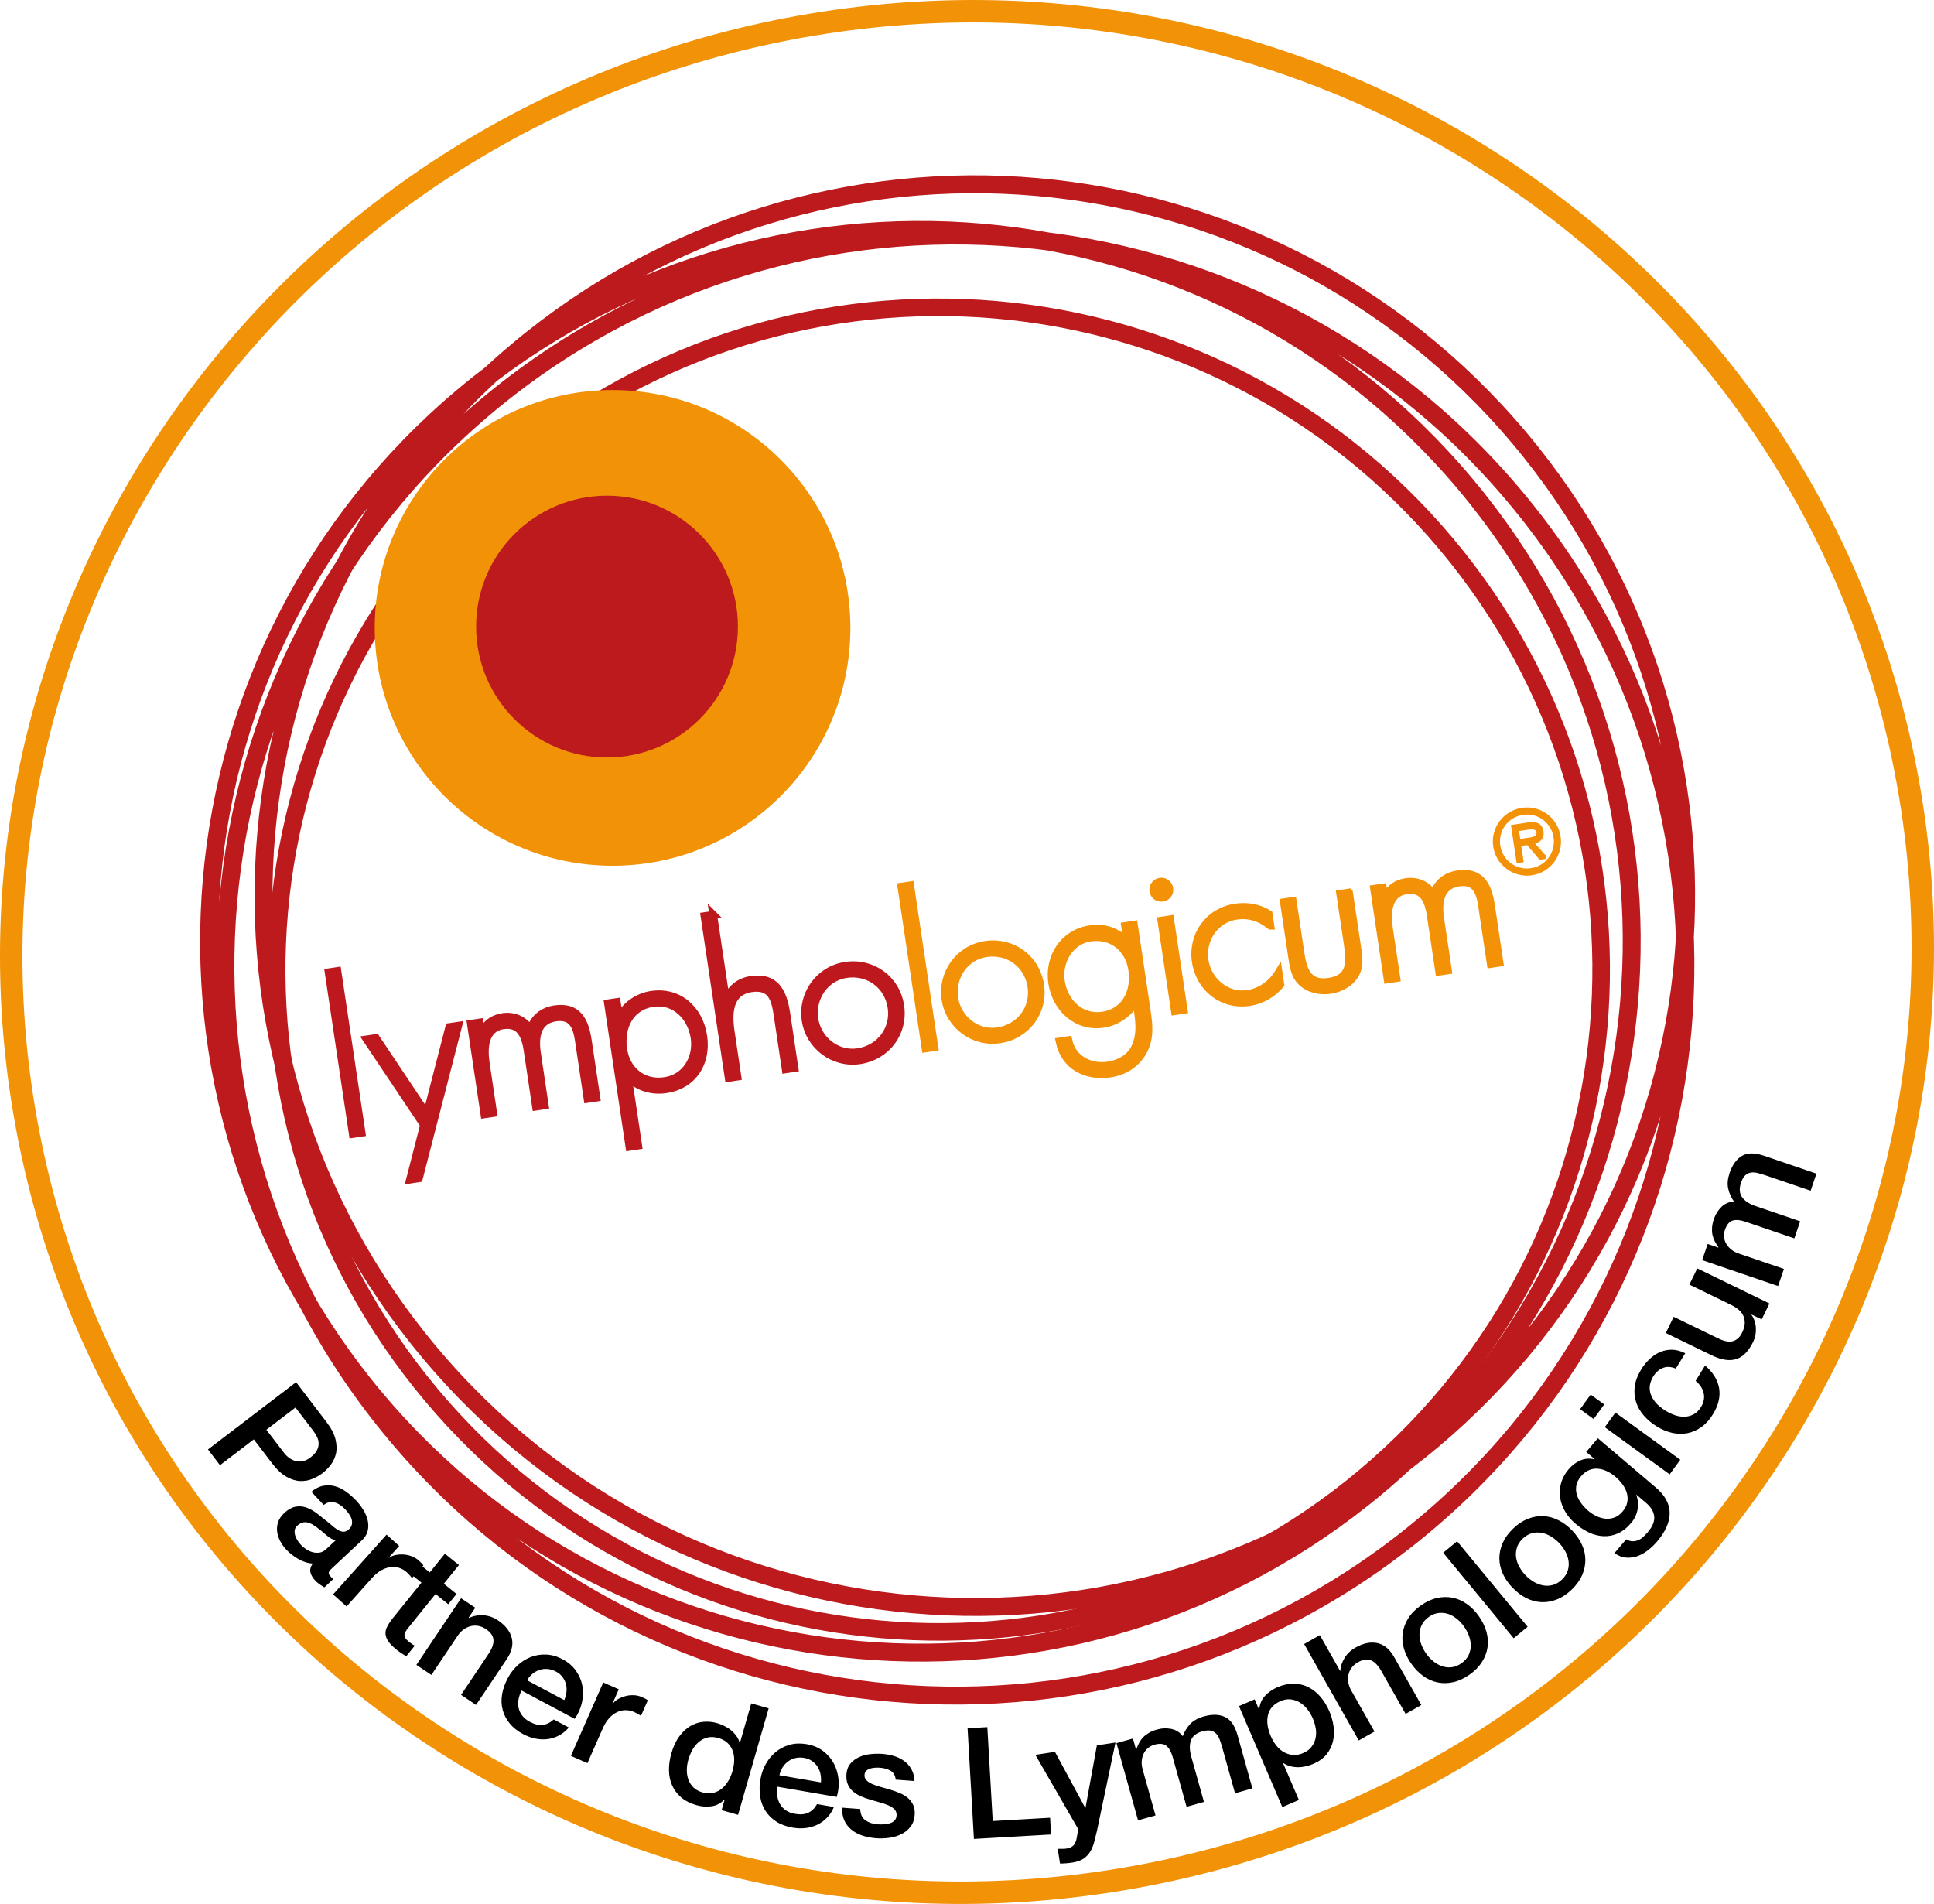 <?xml version="1.0" encoding="UTF-8"?>
<svg id="Ebene_2" data-name="Ebene 2" xmlns="http://www.w3.org/2000/svg" viewBox="0 0 809.39 796.75">
  <defs>
    <style>
      .cls-1 {
        fill: #bd1a1d;
      }

      .cls-2 {
        fill: #bd181d;
      }

      .cls-3 {
        fill: #f29206;
      }

      .cls-4 {
        stroke-width: 7.35px;
      }

      .cls-4, .cls-5 {
        stroke: #bd1a1d;
      }

      .cls-4, .cls-5, .cls-6, .cls-7, .cls-8, .cls-9 {
        fill: none;
      }

      .cls-5 {
        stroke-width: 7.5px;
      }

      .cls-6 {
        stroke-width: 1.29px;
      }

      .cls-6, .cls-7 {
        stroke: #f39207;
      }

      .cls-6, .cls-7, .cls-9 {
        stroke-miterlimit: 10;
      }

      .cls-7, .cls-9 {
        stroke-width: 3.22px;
      }

      .cls-8 {
        stroke: #f29206;
        stroke-width: 9.39px;
      }

      .cls-10 {
        fill: #f39207;
      }

      .cls-9 {
        stroke: #bd181d;
      }
    </style>
  </defs>
  <g id="Ebene_1-2" data-name="Ebene 1">
    <g>
      <path class="cls-8" d="M339.76,10.34C121.81,46.81-25.8,250.11,10.06,464.41c35.86,214.31,241.62,358.47,459.57,322,217.95-36.47,365.56-239.77,329.7-454.08C763.47,118.03,557.71-26.13,339.76,10.34h0Z"/>
      <path class="cls-5" d="M203.48,170.03c-129.25,108.45-146.11,301.15-37.66,430.4,108.45,129.25,301.15,146.11,430.4,37.66,129.25-108.45,146.11-301.15,37.66-430.4-108.45-129.25-301.15-146.11-430.4-37.66h0ZM216.62,146.76c-125.94,105.68-142.37,293.44-36.69,419.38,105.68,125.94,293.44,142.37,419.38,36.69,125.94-105.68,142.37-293.44,36.69-419.38-105.68-125.94-293.44-142.37-419.38-36.69h0ZM193.85,165.86c-125.94,105.68-142.37,293.44-36.69,419.38,105.68,125.94,293.44,142.37,419.38,36.69,125.94-105.68,142.37-293.44,36.69-419.38-105.68-125.94-293.44-142.37-419.38-36.69h0Z"/>
      <path class="cls-4" d="M214.8,193.44c-117.25,98.39-132.55,273.19-34.16,390.45,98.39,117.25,273.19,132.55,390.45,34.16,117.25-98.39,132.55-273.19,34.16-390.45-98.39-117.25-273.19-132.55-390.44-34.16h0Z"/>
      <path d="M87.04,606.56l5.03,6.58,14.15-10.8,7.64,10c2.04,2.67,4.07,4.56,6.1,5.68,2.03,1.12,3.95,1.7,5.79,1.75,1.83.04,3.54-.27,5.12-.95,1.58-.68,2.94-1.45,4.07-2.32,1.14-.87,2.25-1.98,3.34-3.34,1.09-1.36,1.85-2.93,2.29-4.71.44-1.78.39-3.8-.14-6.06-.53-2.26-1.81-4.73-3.85-7.4l-12.66-16.59-36.86,28.14h0ZM123.67,589.02l7.44,9.74c.67.88,1.21,1.77,1.63,2.67.42.9.62,1.83.61,2.78,0,.95-.28,1.9-.8,2.86-.53.96-1.39,1.89-2.59,2.81-1.17.89-2.3,1.43-3.38,1.62-1.08.19-2.1.13-3.06-.16-.96-.3-1.84-.75-2.64-1.36-.8-.61-1.48-1.29-2.04-2.03l-7.36-9.64,12.18-9.3h0ZM151.38,644.66c1.3-1.21,2.12-2.53,2.48-3.96.36-1.42.38-2.88.05-4.36-.32-1.48-.92-2.94-1.78-4.37-.86-1.43-1.87-2.76-3.02-3.98-1.3-1.39-2.69-2.62-4.18-3.71-1.49-1.09-3.04-1.86-4.66-2.31-1.61-.46-3.26-.53-4.94-.23-1.68.3-3.35,1.14-5.02,2.52l5.16,5.51c1.45-1.11,2.96-1.47,4.52-1.06,1.57.41,3.08,1.39,4.53,2.93.51.55,1.02,1.17,1.51,1.85.49.69.86,1.39,1.09,2.11.23.72.28,1.46.16,2.21-.13.75-.54,1.45-1.23,2.11-.79.74-1.57,1.09-2.34,1.06-.77-.03-1.58-.31-2.42-.82-.84-.52-1.72-1.19-2.64-2.02-.92-.83-1.95-1.65-3.08-2.48-1.21-1.04-2.47-2.03-3.78-2.95-1.31-.92-2.66-1.59-4.06-2.01-1.4-.42-2.84-.46-4.31-.14-1.48.32-2.97,1.2-4.49,2.62-1.2,1.13-2.03,2.34-2.5,3.65-.46,1.31-.62,2.64-.46,3.97.15,1.34.56,2.66,1.23,3.98.67,1.31,1.53,2.53,2.58,3.66,1.39,1.48,3.07,2.8,5.04,3.95,1.97,1.15,3.99,1.79,6.06,1.91-.9,1.26-1.22,2.47-.97,3.63.25,1.16.91,2.3,1.96,3.43.21.23.48.48.82.78.33.29.68.57,1.05.83.37.26.73.51,1.1.74.37.23.67.42.92.55l3.75-3.51c-.34-.23-.61-.46-.82-.69-.21-.23-.39-.42-.54-.58-.48-.52-.67-1-.55-1.44.12-.44.51-.98,1.17-1.6l12.61-11.81h0ZM136.41,648.34c-.85.8-1.77,1.26-2.75,1.39-.98.13-1.95.06-2.92-.22-.97-.27-1.86-.69-2.68-1.25-.82-.56-1.52-1.15-2.09-1.76-.45-.48-.91-1.07-1.37-1.75-.46-.69-.81-1.39-1.04-2.11-.23-.72-.31-1.45-.23-2.19.08-.74.42-1.39,1.02-1.95.69-.65,1.4-1.08,2.12-1.3.72-.22,1.42-.26,2.11-.12.69.14,1.38.4,2.07.79.69.39,1.35.82,1.99,1.32,1.37,1.02,2.68,2.09,3.94,3.21,1.26,1.12,2.55,1.85,3.87,2.18l-4.03,3.77h0ZM139.41,667.21l5.63,5.04,10.65-11.91c1.24-1.39,2.52-2.45,3.83-3.19,1.31-.74,2.61-1.2,3.88-1.36,1.27-.17,2.5-.06,3.67.32,1.17.38,2.23,1,3.19,1.85.4.35.78.74,1.14,1.16.37.42.72.83,1.06,1.25l4.76-5.32c-.24-.27-.46-.53-.68-.78-.22-.25-.66-.67-1.31-1.26-.86-.77-1.84-1.35-2.95-1.77-1.11-.41-2.24-.66-3.39-.73-1.15-.07-2.25,0-3.31.22-1.05.22-1.97.59-2.74,1.12l-.1-.09,4.33-4.84-5.28-4.73-22.39,25.03h0ZM171.96,658.71l4.43,3.58-12.44,15.42c-.84,1.11-1.5,2.16-1.99,3.15-.49.99-.7,1.99-.61,2.97.08.99.48,2,1.2,3.05.71,1.05,1.84,2.2,3.39,3.45.65.53,1.32,1.01,1.99,1.44.67.43,1.36.88,2.07,1.34l3.59-4.45c-.49-.23-.95-.51-1.38-.82-.43-.32-.84-.64-1.26-.97-.65-.53-1.11-1.02-1.36-1.48-.26-.46-.36-.91-.3-1.37.06-.46.23-.92.54-1.4.3-.48.7-1.02,1.19-1.63l11.26-13.95,5.31,4.29,3.47-4.3-5.31-4.29,6.32-7.83-5.88-4.74-6.32,7.83-4.43-3.58-3.47,4.3h0ZM174.27,696.7l6.27,4.21,11.03-16.45c.67-1.01,1.48-1.85,2.41-2.53.93-.68,1.92-1.15,2.95-1.42,1.03-.27,2.1-.31,3.19-.13,1.1.19,2.18.64,3.24,1.35,1.87,1.25,2.91,2.67,3.13,4.25.22,1.58-.37,3.49-1.77,5.73l-11.76,17.53,6.27,4.21,12.84-19.15c2.12-3.16,2.81-6.14,2.08-8.93-.74-2.79-2.66-5.23-5.78-7.32-1.87-1.25-3.87-1.96-6-2.11-2.13-.15-4.19.23-6.18,1.13l-.04-.18,2.75-4.1-5.94-3.98-18.7,27.89h0ZM220.59,703.14c.63-1.09,1.4-2,2.32-2.74.92-.74,1.91-1.28,2.97-1.62,1.06-.34,2.17-.46,3.34-.35,1.17.11,2.34.47,3.51,1.1,1.13.6,2.04,1.37,2.72,2.3.68.93,1.15,1.92,1.42,2.97.27,1.05.33,2.15.19,3.3-.14,1.15-.45,2.27-.92,3.34l-15.55-8.29h0ZM240.51,719.29c1.45-2.07,2.45-4.3,3-6.68.54-2.38.62-4.71.23-6.98-.39-2.27-1.27-4.4-2.64-6.38-1.37-1.98-3.24-3.61-5.62-4.88-2.26-1.21-4.51-1.87-6.75-1.98-2.24-.12-4.38.2-6.41.96-2.03.76-3.89,1.9-5.58,3.43-1.69,1.53-3.1,3.34-4.22,5.44-1.22,2.29-2.02,4.57-2.4,6.82-.38,2.25-.3,4.41.24,6.46.53,2.05,1.51,3.95,2.93,5.69,1.42,1.74,3.32,3.25,5.7,4.51,1.64.87,3.32,1.49,5.06,1.85,1.73.36,3.43.43,5.1.22,1.67-.22,3.26-.72,4.79-1.53,1.53-.8,2.9-1.91,4.11-3.33l-6.31-3.37c-1.46,1.33-3.01,2.09-4.63,2.28-1.63.19-3.41-.24-5.36-1.28-1.4-.75-2.48-1.63-3.24-2.65-.76-1.02-1.26-2.11-1.49-3.26-.23-1.16-.23-2.36,0-3.6.24-1.25.66-2.44,1.28-3.59l22.21,11.85h0ZM238.93,734.77l6.91,3.05,6.45-14.62c.75-1.7,1.64-3.11,2.66-4.22,1.02-1.11,2.11-1.94,3.27-2.5,1.16-.55,2.36-.83,3.59-.83,1.23,0,2.43.26,3.6.77.48.21.97.46,1.45.74.48.28.94.57,1.39.86l2.88-6.54c-.31-.18-.6-.36-.89-.53-.29-.17-.83-.44-1.64-.79-1.05-.46-2.17-.72-3.35-.77-1.19-.05-2.34.07-3.45.36-1.12.29-2.14.7-3.08,1.23-.94.53-1.69,1.17-2.26,1.92l-.12-.05,2.62-5.94-6.49-2.86-13.55,30.73h0ZM321.67,714.89l-7.26-2.08-4.73,16.48-.13-.04c-.3-1.03-.77-1.99-1.42-2.87-.64-.88-1.39-1.67-2.25-2.37-.86-.7-1.79-1.29-2.8-1.78-1.01-.49-2.02-.88-3.04-1.18-1.78-.51-3.63-.69-5.53-.54-1.9.15-3.72.72-5.45,1.71-1.73.99-3.31,2.43-4.72,4.32-1.42,1.89-2.54,4.29-3.38,7.21-.69,2.41-1.02,4.76-.99,7.05.03,2.28.47,4.38,1.3,6.28.83,1.91,2.08,3.58,3.76,5.03,1.67,1.45,3.81,2.55,6.4,3.29,2.08.6,4.17.76,6.27.48,2.1-.28,3.91-1.21,5.42-2.8l.13.04-1.25,4.37,6.88,1.97,12.8-44.57h0ZM289.77,732.26c.72-1.3,1.61-2.4,2.67-3.29,1.06-.89,2.27-1.51,3.64-1.86,1.36-.35,2.9-.28,4.59.2,2.8.8,4.73,2.44,5.79,4.91,1.06,2.47,1.08,5.49.05,9.07-.41,1.42-.99,2.75-1.73,4-.75,1.25-1.65,2.31-2.7,3.18-1.05.87-2.26,1.47-3.62,1.8-1.36.33-2.84.26-4.46-.2-1.57-.45-2.84-1.15-3.81-2.11-.97-.95-1.67-2.06-2.12-3.31-.44-1.25-.66-2.6-.63-4.03.02-1.44.23-2.84.62-4.21.42-1.46.99-2.84,1.71-4.14h0ZM326.19,742.88c.26-1.23.7-2.34,1.35-3.33.64-.99,1.41-1.81,2.31-2.47.9-.66,1.92-1.12,3.06-1.39,1.14-.26,2.37-.28,3.67-.06,1.26.22,2.36.66,3.3,1.33.94.67,1.7,1.46,2.28,2.37.58.91.99,1.94,1.22,3.08.23,1.14.29,2.29.18,3.46l-17.37-2.99h0ZM350.18,751.95c.73-2.42.98-4.85.75-7.29-.23-2.43-.89-4.67-1.97-6.7-1.09-2.03-2.59-3.77-4.51-5.22-1.92-1.45-4.21-2.41-6.87-2.86-2.52-.43-4.87-.35-7.03.24-2.16.6-4.09,1.57-5.78,2.93-1.69,1.36-3.1,3.03-4.22,5.01-1.13,1.98-1.89,4.15-2.29,6.49-.44,2.56-.48,4.97-.13,7.23.35,2.26,1.1,4.28,2.25,6.06,1.15,1.78,2.68,3.27,4.57,4.48,1.9,1.21,4.18,2.03,6.83,2.49,1.83.32,3.62.37,5.38.17,1.76-.2,3.4-.67,4.91-1.4,1.51-.73,2.87-1.71,4.07-2.96,1.2-1.24,2.15-2.73,2.85-4.45l-7.05-1.21c-.97,1.72-2.2,2.93-3.68,3.62-1.49.69-3.32.85-5.49.47-1.57-.27-2.87-.77-3.91-1.5-1.04-.73-1.85-1.6-2.44-2.63-.59-1.02-.96-2.16-1.13-3.42-.17-1.26-.14-2.53.08-3.81l24.81,4.27h0ZM352.47,756.47c-.1,1.99.18,3.74.84,5.24.66,1.51,1.63,2.79,2.9,3.86,1.27,1.07,2.8,1.92,4.6,2.52,1.79.61,3.77.99,5.93,1.16,1.76.13,3.56.06,5.39-.19,1.83-.25,3.52-.76,5.06-1.51,1.54-.76,2.82-1.79,3.85-3.1,1.03-1.32,1.61-2.96,1.76-4.95.12-1.64-.1-3.05-.65-4.22-.56-1.17-1.32-2.16-2.3-2.97-.98-.81-2.12-1.48-3.4-2.01-1.29-.53-2.61-1-3.95-1.4-1.39-.41-2.73-.79-4.03-1.15-1.3-.36-2.46-.76-3.46-1.2-1.01-.44-1.81-.97-2.41-1.58-.6-.61-.86-1.37-.79-2.27.05-.73.32-1.31.79-1.73.47-.42,1.04-.73,1.7-.92.66-.19,1.35-.3,2.08-.33.73-.03,1.36-.03,1.89.01,1.67.12,3.14.54,4.39,1.24,1.25.7,1.99,1.95,2.21,3.75l7.86.58c-.08-1.87-.5-3.5-1.27-4.88-.76-1.38-1.76-2.53-3-3.45-1.24-.92-2.65-1.62-4.23-2.1-1.58-.49-3.25-.79-5.01-.93-1.54-.11-3.17-.08-4.89.09-1.72.18-3.3.59-4.74,1.24-1.44.65-2.66,1.56-3.66,2.72-.99,1.16-1.56,2.65-1.69,4.47-.12,1.68.08,3.12.61,4.31.53,1.19,1.29,2.19,2.27,3,.98.81,2.1,1.48,3.37,2.01,1.27.53,2.59,1,3.98,1.4,1.34.4,2.67.78,3.97,1.14,1.3.36,2.46.76,3.47,1.2,1.01.44,1.82.99,2.44,1.65.62.65.91,1.46.88,2.41-.03.95-.32,1.7-.86,2.25-.55.55-1.23.95-2.05,1.18-.82.24-1.68.39-2.59.43-.91.04-1.72.03-2.42-.02-2.03-.15-3.73-.71-5.12-1.68-1.39-.97-2.11-2.54-2.17-4.72l-7.53-.56h0ZM407.59,769.53l32.28-1.85-.4-7.01-24.01,1.38-2.26-39.3-8.27.48,2.66,46.3h0ZM451.23,765.45l-.45,2.7c-.11.76-.25,1.44-.42,2.04-.18.59-.42,1.13-.73,1.59-.31.46-.73.84-1.26,1.14-.54.3-1.24.52-2.11.65-.61.09-1.21.13-1.79.11-.58-.02-1.19-.02-1.81-.02l.95,6.17c1.74,0,3.49-.14,5.23-.41,1.96-.31,3.53-.87,4.7-1.68,1.17-.82,2.1-1.81,2.79-3,.69-1.17,1.22-2.5,1.6-3.96.38-1.46.76-2.99,1.14-4.58l7.77-37.01-7.79,1.2-4.76,26.1-.13.02-12.66-23.42-8.19,1.26,17.93,31.08h0ZM476.32,761.74l7.27-2.03-5.37-19.2c-.37-1.33-.5-2.58-.39-3.73.11-1.16.4-2.18.86-3.07.46-.89,1.07-1.65,1.84-2.27.77-.62,1.62-1.06,2.55-1.32,2.21-.62,3.89-.47,5.04.45,1.15.92,2.04,2.5,2.67,4.75l5.8,20.77,7.27-2.03-5.3-18.95c-.77-2.75-.81-5.03-.12-6.84.69-1.81,2.26-3.06,4.73-3.75,1.4-.39,2.57-.49,3.49-.3.92.19,1.7.62,2.32,1.27.62.66,1.12,1.51,1.5,2.55.38,1.04.75,2.21,1.11,3.5l5.28,18.89,7.27-2.03-6.24-22.33c-1.1-3.92-2.84-6.44-5.25-7.57-2.4-1.13-5.35-1.2-8.83-.23-2.43.68-4.31,1.72-5.66,3.13-1.35,1.41-2.41,3.12-3.17,5.14-1.24-1.63-2.84-2.65-4.8-3.04-1.97-.39-3.95-.31-5.95.25-1.32.37-2.45.83-3.4,1.39-.95.56-1.75,1.17-2.41,1.85-.66.68-1.21,1.44-1.67,2.29-.45.85-.84,1.74-1.17,2.69l-.19.05-1.26-4.5-6.89,1.93,9.04,32.34h0ZM536.65,756.21l6.94-2.98-6.61-15.4.12-.05c.89.61,1.86,1.05,2.91,1.33,1.06.28,2.14.41,3.24.41,1.1,0,2.2-.13,3.29-.39,1.09-.26,2.14-.6,3.16-1.04,2.31-.99,4.13-2.3,5.45-3.93,1.32-1.63,2.22-3.43,2.69-5.4.48-1.97.57-4.05.28-6.23-.29-2.18-.88-4.31-1.76-6.38-.97-2.27-2.19-4.27-3.65-5.99-1.46-1.73-3.12-3.08-4.98-4.05-1.86-.97-3.89-1.49-6.11-1.55-2.21-.06-4.56.44-7.03,1.5-2.03.87-3.75,2.07-5.16,3.59-1.41,1.52-2.22,3.39-2.43,5.6l-.12.05-1.79-4.18-6.57,2.82,18.14,42.26h0ZM550.63,723.18c.25,1.42.24,2.8-.04,4.12-.28,1.32-.82,2.53-1.65,3.64-.82,1.11-2.03,2-3.61,2.68-1.42.61-2.79.87-4.1.77-1.32-.09-2.56-.45-3.74-1.08-1.18-.62-2.25-1.52-3.21-2.69-.96-1.17-1.77-2.53-2.44-4.08-1.42-3.3-1.81-6.27-1.18-8.89.63-2.62,2.4-4.57,5.32-5.82,1.42-.61,2.81-.84,4.17-.69,1.36.15,2.62.57,3.79,1.27,1.17.7,2.21,1.63,3.14,2.79.93,1.16,1.69,2.43,2.29,3.82.58,1.35,1,2.74,1.25,4.17h0ZM568.67,728.32l6.57-3.72-9.77-17.24c-.6-1.05-.99-2.15-1.18-3.29-.19-1.14-.17-2.23.05-3.27.22-1.04.66-2.02,1.32-2.91.66-.9,1.55-1.66,2.66-2.29,1.96-1.11,3.69-1.41,5.2-.9,1.51.51,2.95,1.9,4.33,4.15l10.41,18.37,6.57-3.72-11.37-20.06c-1.88-3.31-4.23-5.27-7.05-5.86-2.82-.59-5.87.04-9.13,1.89-1.96,1.11-3.49,2.56-4.58,4.35-1.09,1.79-1.67,3.57-1.73,5.35l-.12.07-8.49-14.98-6.57,3.72,22.86,40.35h0ZM620.22,695.48c1.24-1.96,2.01-4,2.32-6.13.31-2.13.16-4.3-.46-6.51-.62-2.21-1.67-4.38-3.17-6.51-1.47-2.09-3.15-3.79-5.03-5.12-1.88-1.32-3.87-2.19-5.98-2.61-2.11-.42-4.29-.38-6.55.13-2.26.51-4.51,1.55-6.75,3.13-2.24,1.58-3.98,3.35-5.21,5.31-1.24,1.96-2.01,4-2.32,6.13-.31,2.13-.16,4.3.46,6.51.62,2.21,1.66,4.37,3.13,6.45,1.5,2.12,3.19,3.85,5.07,5.17,1.88,1.32,3.87,2.2,5.98,2.62,2.11.42,4.29.38,6.55-.13,2.26-.51,4.51-1.55,6.75-3.13,2.24-1.58,3.97-3.35,5.21-5.31h0ZM607.46,697.69c-1.41.15-2.76,0-4.06-.47-1.3-.46-2.51-1.16-3.63-2.09-1.12-.93-2.1-2-2.95-3.2-.82-1.17-1.49-2.44-2.01-3.83-.52-1.38-.77-2.76-.76-4.12.01-1.36.32-2.68.94-3.96.61-1.28,1.6-2.4,2.97-3.37,1.37-.97,2.76-1.52,4.17-1.67,1.41-.15,2.76,0,4.04.44,1.29.44,2.49,1.14,3.63,2.09,1.13.95,2.11,2.01,2.93,3.18.85,1.2,1.53,2.49,2.03,3.85.5,1.37.76,2.74.76,4.12s-.31,2.71-.92,3.99c-.61,1.28-1.6,2.4-2.97,3.37-1.37.97-2.76,1.53-4.17,1.67h0ZM633.49,685.55l5.83-4.8-29.51-35.78-5.83,4.8,29.51,35.78h0ZM662.1,659.19c.93-2.12,1.39-4.26,1.38-6.41-.01-2.15-.49-4.27-1.43-6.37-.94-2.1-2.31-4.08-4.11-5.96-1.77-1.84-3.68-3.28-5.74-4.3-2.06-1.03-4.16-1.59-6.31-1.69-2.15-.1-4.3.27-6.46,1.12-2.16.84-4.23,2.21-6.2,4.11-1.98,1.9-3.43,3.91-4.36,6.03-.93,2.12-1.39,4.26-1.38,6.41.01,2.15.49,4.27,1.43,6.37.94,2.1,2.3,4.07,4.07,5.91,1.8,1.87,3.73,3.32,5.78,4.35s4.16,1.59,6.31,1.69c2.15.1,4.3-.27,6.46-1.12,2.16-.84,4.23-2.21,6.2-4.11,1.98-1.9,3.43-3.91,4.36-6.03h0ZM649.81,663.28c-1.37.36-2.73.41-4.09.14-1.35-.26-2.65-.77-3.9-1.52-1.24-.75-2.38-1.66-3.4-2.73-.99-1.03-1.85-2.19-2.56-3.48-.72-1.29-1.17-2.61-1.37-3.96-.19-1.35-.08-2.7.33-4.06.41-1.36,1.22-2.62,2.43-3.78,1.21-1.16,2.5-1.92,3.87-2.28,1.37-.36,2.73-.41,4.07-.17,1.34.25,2.64.75,3.9,1.52,1.26.77,2.39,1.67,3.38,2.7,1.02,1.06,1.88,2.23,2.59,3.51.7,1.27,1.16,2.59,1.37,3.96.21,1.36.1,2.72-.31,4.08-.41,1.36-1.22,2.62-2.43,3.78-1.21,1.16-2.5,1.92-3.87,2.28h0ZM668.73,601.84l-4.89,5.75,3.51,2.99-.09.1c-2.08-.49-4.05-.34-5.89.47-1.85.81-3.48,2.03-4.88,3.68-1.57,1.85-2.63,3.8-3.19,5.86-.55,2.05-.67,4.08-.36,6.09.31,2.01,1.02,3.94,2.11,5.79,1.09,1.86,2.5,3.51,4.21,4.97,1.85,1.57,3.77,2.82,5.75,3.76,1.99.94,4.01,1.45,6.06,1.54,2.05.09,4.06-.29,6.01-1.15,1.95-.86,3.82-2.33,5.59-4.42,1.37-1.62,2.26-3.46,2.65-5.53.39-2.07.23-4.11-.51-6.12l.09-.1,3.91,3.32c2.11,1.79,3.27,3.71,3.48,5.74.21,2.03-.68,4.21-2.65,6.53-.63.74-1.27,1.41-1.93,2.02-.66.6-1.36,1.06-2.11,1.38-.75.32-1.55.47-2.39.45-.84-.02-1.73-.28-2.66-.78l-4.89,5.75c1.6,1.13,3.22,1.76,4.88,1.88,1.65.13,3.26-.09,4.81-.65,1.56-.56,3.03-1.39,4.42-2.5,1.39-1.11,2.65-2.31,3.76-3.63,3.52-4.14,5.27-8.12,5.24-11.93-.02-3.82-1.97-7.37-5.83-10.65l-24.25-20.61h0ZM675.63,635.04c-1.22.44-2.47.6-3.73.48-1.26-.12-2.51-.47-3.75-1.06-1.24-.59-2.38-1.33-3.44-2.22-1.06-.9-2.02-1.92-2.89-3.07-.87-1.15-1.5-2.35-1.88-3.6-.38-1.25-.47-2.54-.25-3.87.22-1.32.87-2.62,1.95-3.9,1.06-1.24,2.2-2.12,3.42-2.62,1.22-.5,2.46-.69,3.73-.57,1.26.12,2.52.48,3.77,1.08,1.25.6,2.42,1.36,3.51,2.29,1.09.93,2.06,1.97,2.92,3.13.86,1.16,1.47,2.38,1.84,3.65.37,1.27.43,2.57.18,3.9-.25,1.33-.91,2.63-2,3.91-1.03,1.21-2.16,2.04-3.38,2.47h0ZM666.94,593.82l4.44-6.11-5.67-4.12-4.44,6.11,5.67,4.12h0ZM698.77,616.97l4.44-6.11-27.16-19.74-4.44,6.11,27.16,19.74h0ZM705.29,566.3c-1.86-.94-3.67-1.43-5.42-1.48-1.75-.04-3.42.26-5,.93-1.58.66-3.05,1.62-4.41,2.88-1.36,1.26-2.57,2.74-3.61,4.43-1.48,2.41-2.38,4.75-2.69,7.02-.31,2.27-.14,4.44.5,6.49.64,2.06,1.71,3.96,3.22,5.72,1.51,1.76,3.33,3.3,5.47,4.62,2.1,1.3,4.25,2.19,6.43,2.69,2.19.49,4.31.54,6.36.15,2.05-.4,3.99-1.23,5.83-2.52,1.83-1.28,3.46-3.07,4.87-5.36,2.32-3.76,3.19-7.38,2.63-10.87-.57-3.49-2.53-6.68-5.88-9.58l-3.97,6.43c1.88,1.57,3.01,3.32,3.4,5.25.39,1.93,0,3.83-1.16,5.71-.86,1.39-1.87,2.4-3.05,3.02-1.17.63-2.41.96-3.72,1.02-1.3.05-2.63-.15-3.99-.59-1.35-.45-2.62-1.03-3.8-1.76-2.17-1.34-3.77-2.69-4.79-4.05-1.02-1.36-1.66-2.66-1.93-3.92-.27-1.26-.25-2.44.05-3.55.3-1.11.71-2.08,1.22-2.91,1.11-1.8,2.49-3.02,4.12-3.65,1.63-.63,3.42-.53,5.35.3l3.97-6.43h0ZM710.31,530.77l-3.3,6.79,17.52,8.52c1.17.57,2.2,1.23,3.08,1.98.89.75,1.55,1.6,1.98,2.55.43.95.63,2,.59,3.16-.03,1.16-.4,2.46-1.1,3.89-.91,1.87-2.16,3.05-3.75,3.55-1.59.5-3.71.11-6.36-1.18l-18.52-9-3.3,6.79,19.16,9.32c3.97,1.93,7.38,2.47,10.23,1.62,2.85-.85,5.25-3.3,7.22-7.35.83-1.71,1.19-3.61,1.08-5.7-.11-2.09-.73-3.93-1.84-5.5l.06-.12,4.21,2.04,3.24-6.67-30.2-14.68h0ZM744.13,538.16l2.44-7.15-18.87-6.44c-1.31-.45-2.41-1.04-3.3-1.79-.89-.75-1.57-1.56-2.05-2.45-.48-.88-.75-1.82-.83-2.8-.08-.98.04-1.93.36-2.85.74-2.17,1.82-3.48,3.22-3.91,1.41-.43,3.21-.27,5.43.49l20.41,6.96,2.44-7.15-18.63-6.35c-2.7-.92-4.61-2.18-5.71-3.77-1.1-1.59-1.24-3.6-.42-6.02.47-1.38,1.05-2.4,1.73-3.05.68-.65,1.47-1.05,2.36-1.19.89-.14,1.88-.07,2.95.2,1.07.27,2.25.63,3.52,1.06l18.57,6.33,2.44-7.15-21.95-7.48c-3.85-1.31-6.92-1.3-9.21.04-2.29,1.34-4.02,3.73-5.18,7.16-.81,2.38-1.02,4.53-.62,6.44.4,1.91,1.21,3.75,2.44,5.52-2.05.1-3.79.84-5.23,2.24-1.44,1.4-2.49,3.08-3.16,5.05-.44,1.3-.7,2.49-.78,3.59-.07,1.09-.02,2.11.17,3.03.19.93.5,1.82.94,2.67.44.85.96,1.68,1.55,2.49l-.06.19-4.43-1.51-2.31,6.77,31.78,10.84h0Z"/>
      <path class="cls-3" d="M256.36,362.28c54.97,0,99.53-44.56,99.53-99.53s-44.56-99.53-99.53-99.53-99.53,44.56-99.53,99.53,44.56,99.53,99.53,99.53h0Z"/>
      <path class="cls-1" d="M254.04,316.99c30.25,0,54.78-24.52,54.78-54.78s-24.52-54.78-54.78-54.78-54.78,24.52-54.78,54.78,24.52,54.78,54.78,54.78h0Z"/>
      <polygon class="cls-2" points="151.34 474.02 147.64 474.57 137.52 406.85 141.21 406.3 151.34 474.02 151.34 474.02"/>
      <polygon class="cls-9" points="151.34 474.02 147.64 474.57 137.52 406.85 141.21 406.3 151.34 474.02 151.34 474.02"/>
      <polygon class="cls-2" points="153.46 434.93 157.32 434.35 178.62 466.25 188.02 429.76 191.8 429.2 175.33 493.09 171.56 493.66 177.45 470.79 153.46 434.93 153.46 434.93"/>
      <polygon class="cls-9" points="153.46 434.93 157.32 434.35 178.62 466.25 188.02 429.76 191.8 429.2 175.33 493.09 171.56 493.66 177.45 470.79 153.46 434.93 153.46 434.93"/>
      <path class="cls-2" d="M201.46,432.62l.16-.03c1.2-3.79,4.67-6.4,8.69-7,4.84-.72,9.07,1.16,11.7,5.3,1.38-4.82,5.21-7.83,10.05-8.55,9.77-1.46,12.73,4.89,13.97,13.19l3.56,23.81-3.69.55-3.63-24.3c-.87-5.83-2.55-10.86-9.77-9.79-7.88,1.18-8.74,8.36-7.76,14.92l3.26,21.84-3.69.55-3.5-23.4c-.88-5.91-2.85-11.74-10.23-10.64-7.96,1.19-8.2,9.7-7.28,15.86l3.12,20.85-3.69.55-5.67-37.92,3.69-.55.71,4.76h0Z"/>
      <path class="cls-9" d="M201.46,432.62l.16-.03c1.2-3.79,4.67-6.4,8.69-7,4.84-.72,9.07,1.16,11.7,5.3,1.38-4.82,5.21-7.83,10.05-8.55,9.77-1.46,12.73,4.89,13.97,13.19l3.56,23.81-3.69.55-3.63-24.3c-.87-5.83-2.55-10.86-9.77-9.79-7.88,1.18-8.74,8.36-7.76,14.92l3.26,21.84-3.69.55-3.5-23.4c-.88-5.91-2.85-11.74-10.23-10.64-7.96,1.19-8.2,9.7-7.28,15.86l3.12,20.85-3.69.55-5.67-37.92,3.69-.55.71,4.76h0Z"/>
      <path class="cls-2" d="M259.14,426.1l.16-.02c2.07-5.26,7.72-8.96,13.31-9.79,11.57-1.73,20.07,6.23,21.72,17.31,1.66,11.08-4.23,20.52-15.64,22.23-5.83.87-11.87-.83-15.72-5.2l-.16.03,4.29,28.73-3.69.55-8.98-60.09,3.69-.55,1.02,6.81h0ZM260.84,439.11c1.32,8.87,8.31,14.62,17.42,13.26,8.87-1.32,13.66-9.68,12.4-18.13-1.3-8.7-8.17-15.9-17.44-14.51-9.69,1.45-13.74,10.28-12.38,19.39h0Z"/>
      <path class="cls-9" d="M259.14,426.1l.16-.02c2.07-5.26,7.72-8.96,13.31-9.79,11.57-1.73,20.07,6.23,21.72,17.31,1.66,11.08-4.23,20.52-15.64,22.23-5.83.87-11.87-.83-15.72-5.2l-.16.03,4.29,28.73-3.69.55-8.98-60.09,3.69-.55,1.02,6.81h0ZM260.84,439.11c1.32,8.87,8.31,14.62,17.42,13.26,8.87-1.32,13.66-9.68,12.4-18.13-1.3-8.7-8.17-15.9-17.44-14.51-9.69,1.45-13.74,10.28-12.38,19.39h0Z"/>
      <path class="cls-2" d="M298.49,382.79l5.34,35.71.16-.02c1.59-4.52,5.32-7.68,10.24-8.41,9.77-1.46,13.38,4.21,14.85,13.98l3.42,22.9-3.69.55-3.42-22.9c-1.02-6.81-2.67-12.27-10.96-11.03-9.52,1.42-9.76,10.52-8.6,18.24l2.8,18.72-3.69.55-10.12-67.72,3.69-.55h0Z"/>
      <path class="cls-9" d="M298.49,382.79l5.34,35.71.16-.02c1.59-4.52,5.32-7.68,10.24-8.41,9.77-1.46,13.38,4.21,14.85,13.98l3.42,22.9-3.69.55-3.42-22.9c-1.02-6.81-2.67-12.27-10.96-11.03-9.52,1.42-9.76,10.52-8.6,18.24l2.8,18.72-3.69.55-10.12-67.72,3.69-.55h0Z"/>
      <path class="cls-2" d="M376.78,420.94c1.68,11.25-5.83,21.1-16.99,22.76-10.92,1.63-21.04-6-22.65-16.76-1.63-10.92,5.73-21.17,16.73-22.81,11.16-1.67,21.22,5.56,22.9,16.8h0ZM340.84,426.39c1.29,8.62,9.24,15.24,18.19,13.9,9.28-1.39,15.44-9.53,14.07-18.72-1.4-9.36-9.59-15.35-18.95-13.95-9.03,1.35-14.62,9.99-13.31,18.77h0Z"/>
      <path class="cls-9" d="M376.78,420.94c1.68,11.25-5.83,21.1-16.99,22.76-10.92,1.63-21.04-6-22.65-16.76-1.63-10.92,5.73-21.17,16.73-22.81,11.16-1.67,21.22,5.56,22.9,16.8h0ZM340.84,426.39c1.29,8.62,9.24,15.24,18.19,13.9,9.28-1.39,15.44-9.53,14.07-18.72-1.4-9.36-9.59-15.35-18.95-13.95-9.03,1.35-14.62,9.99-13.31,18.77h0Z"/>
      <polygon class="cls-10" points="391.04 438.19 387.34 438.75 377.22 371.02 380.92 370.47 391.04 438.19 391.04 438.19"/>
      <polygon class="cls-7" points="391.04 438.19 387.34 438.75 377.22 371.02 380.92 370.47 391.04 438.19 391.04 438.19"/>
      <path class="cls-10" d="M435.32,412.19c1.68,11.25-5.83,21.1-16.99,22.77-10.92,1.63-21.04-6-22.65-16.76-1.63-10.92,5.73-21.17,16.73-22.81,11.16-1.67,21.22,5.56,22.9,16.8h0ZM399.38,417.65c1.29,8.62,9.24,15.23,18.19,13.9,9.28-1.39,15.45-9.53,14.07-18.72-1.4-9.36-9.59-15.35-18.95-13.95-9.03,1.35-14.62,9.99-13.31,18.77h0Z"/>
      <path class="cls-7" d="M435.32,412.19c1.68,11.25-5.83,21.1-16.99,22.77-10.92,1.63-21.04-6-22.65-16.76-1.63-10.92,5.73-21.17,16.73-22.81,11.16-1.67,21.22,5.56,22.9,16.8h0ZM399.38,417.65c1.29,8.62,9.24,15.23,18.19,13.9,9.28-1.39,15.45-9.53,14.07-18.72-1.4-9.36-9.59-15.35-18.95-13.95-9.03,1.35-14.62,9.99-13.31,18.77h0Z"/>
      <path class="cls-10" d="M479.93,423.06c.87,5.83,1.49,11.11-1.37,16.65-2.81,5.37-8.02,8.67-14.01,9.56-9.93,1.48-19.01-3.12-21.14-13.46l3.69-.55c1.59,7.82,8.97,11.75,16.61,10.61,4.76-.71,9.11-3.04,11.3-7.48,2.3-4.79,1.98-9.78,1.22-14.87l-.7-4.68-.16.03c-2.69,5.02-7.93,8.74-13.67,9.6-11,1.64-19.77-6.53-21.36-17.12-1.63-10.92,4.85-20.87,15.94-22.52,6.16-.92,11.15,1.02,15.39,5.25l.16-.02-.98-6.57,3.69-.55,5.4,36.12h0ZM444.01,410.64c1.3,8.7,8.22,15.72,17.42,14.35,9.69-1.45,13.76-10.11,12.4-19.22-1.31-8.78-8.33-14.78-17.53-13.41-8.7,1.3-13.52,10.08-12.29,18.29h0Z"/>
      <path class="cls-7" d="M479.93,423.06c.87,5.83,1.49,11.11-1.37,16.65-2.81,5.37-8.02,8.67-14.01,9.56-9.93,1.48-19.01-3.12-21.14-13.46l3.69-.55c1.59,7.82,8.97,11.75,16.61,10.61,4.76-.71,9.11-3.04,11.3-7.48,2.3-4.79,1.98-9.78,1.22-14.87l-.7-4.68-.16.03c-2.69,5.02-7.93,8.74-13.67,9.6-11,1.64-19.77-6.53-21.36-17.12-1.63-10.92,4.85-20.87,15.94-22.52,6.16-.92,11.15,1.02,15.39,5.25l.16-.02-.98-6.57,3.69-.55,5.4,36.12h0ZM444.01,410.64c1.3,8.7,8.22,15.72,17.42,14.35,9.69-1.45,13.76-10.11,12.4-19.22-1.31-8.78-8.33-14.78-17.53-13.41-8.7,1.3-13.52,10.08-12.29,18.29h0Z"/>
      <path class="cls-10" d="M489.39,371.8c.28,1.89-.97,3.59-2.86,3.87-1.89.28-3.59-.97-3.87-2.86-.27-1.81.97-3.59,2.86-3.87s3.6,1.06,3.87,2.86h0ZM495.39,422.6l-3.69.55-5.67-37.92,3.69-.55,5.67,37.92h0Z"/>
      <path class="cls-7" d="M489.39,371.8c.28,1.89-.97,3.59-2.86,3.87-1.89.28-3.59-.97-3.87-2.86-.27-1.81.97-3.59,2.86-3.87s3.6,1.06,3.87,2.86h0ZM495.39,422.6l-3.69.55-5.67-37.92,3.69-.55,5.67,37.92h0Z"/>
      <path class="cls-10" d="M531.67,387.39c-4.2-3.4-8.88-4.97-14.3-4.16-8.95,1.34-14.54,9.98-13.25,18.6,1.29,8.62,9.1,15.42,18.05,14.09,5.42-.81,10.11-4.2,12.94-8.9l.75,5.01c-3.36,3.94-7.92,6.55-13.01,7.31-11.25,1.68-20.77-5.88-22.42-16.96-1.64-11,5.43-20.95,16.59-22.62,4.93-.74,9.66.07,13.92,2.7l.74,4.93h0Z"/>
      <path class="cls-7" d="M531.67,387.39c-4.2-3.4-8.88-4.97-14.3-4.16-8.95,1.34-14.54,9.98-13.25,18.6,1.29,8.62,9.1,15.42,18.05,14.09,5.42-.81,10.11-4.2,12.94-8.9l.75,5.01c-3.36,3.94-7.92,6.55-13.01,7.31-11.25,1.68-20.77-5.88-22.42-16.96-1.64-11,5.43-20.95,16.59-22.62,4.93-.74,9.66.07,13.92,2.7l.74,4.93h0Z"/>
      <path class="cls-10" d="M564.58,373.49l3.4,22.74c.58,3.86,1.24,7.7-.67,11.26-2.11,3.84-6.3,6.14-10.57,6.78-4.27.64-8.95-.34-12.09-3.4-2.86-2.85-3.35-6.72-3.93-10.57l-3.4-22.74,3.69-.55,3.2,21.42c1.09,7.31,2.89,13.75,12.01,12.39s8.95-8.05,7.86-15.36l-3.2-21.43,3.69-.55h0Z"/>
      <path class="cls-7" d="M564.58,373.49l3.4,22.74c.58,3.86,1.24,7.7-.67,11.26-2.11,3.84-6.3,6.14-10.57,6.78-4.27.64-8.95-.34-12.09-3.4-2.86-2.85-3.35-6.72-3.93-10.57l-3.4-22.74,3.69-.55,3.2,21.42c1.09,7.31,2.89,13.75,12.01,12.39s8.95-8.05,7.86-15.36l-3.2-21.43,3.69-.55h0Z"/>
      <path class="cls-10" d="M579.45,376.13l.16-.02c1.2-3.79,4.67-6.4,8.69-7,4.84-.72,9.07,1.16,11.7,5.3,1.38-4.82,5.21-7.83,10.05-8.55,9.77-1.46,12.73,4.89,13.97,13.19l3.56,23.81-3.69.55-3.63-24.3c-.87-5.83-2.55-10.86-9.77-9.79-7.88,1.18-8.74,8.36-7.76,14.92l3.26,21.84-3.69.55-3.5-23.4c-.88-5.91-2.85-11.74-10.23-10.64-7.96,1.19-8.2,9.7-7.28,15.86l3.12,20.85-3.69.55-5.67-37.92,3.69-.55.71,4.76h0Z"/>
      <path class="cls-7" d="M579.45,376.13l.16-.02c1.2-3.79,4.67-6.4,8.69-7,4.84-.72,9.07,1.16,11.7,5.3,1.38-4.82,5.21-7.83,10.05-8.55,9.77-1.46,12.73,4.89,13.97,13.19l3.56,23.81-3.69.55-3.63-24.3c-.87-5.83-2.55-10.86-9.77-9.79-7.88,1.18-8.74,8.36-7.76,14.92l3.26,21.84-3.69.55-3.5-23.4c-.88-5.91-2.85-11.74-10.23-10.64-7.96,1.19-8.2,9.7-7.28,15.86l3.12,20.85-3.69.55-5.67-37.92,3.69-.55.71,4.76h0Z"/>
      <path class="cls-10" d="M625.55,354.14c-1.11-7.41,4.05-14.34,11.5-15.45,7.41-1.11,14.33,4.01,15.44,11.43,1.11,7.45-4,14.4-11.42,15.51-7.45,1.11-14.41-4.04-15.52-11.49h0ZM650.82,350.36c-.98-6.54-6.98-10.98-13.52-10.01-6.58.98-11.05,6.99-10.07,13.53.99,6.61,7.02,11.05,13.6,10.06,6.54-.98,10.98-6.98,9.99-13.59h0ZM646.77,358.79l-2.16.32-5.23-6.16-3.45.51,1.01,6.79-1.67.25-2.2-14.72,6.44-.96c3.9-.58,5.44.68,5.8,3.12.43,2.89-1.43,4.27-4.03,4.73l5.47,6.12h0ZM638.58,351.37c2.09-.31,5.48-.46,5.07-3.21-.29-1.91-2.49-1.87-4.3-1.6l-4.35.65.69,4.59,2.89-.43h0Z"/>
      <path class="cls-6" d="M625.55,354.14c-1.11-7.41,4.05-14.34,11.5-15.45,7.41-1.11,14.33,4.01,15.44,11.43,1.11,7.45-4,14.4-11.42,15.51-7.45,1.11-14.41-4.04-15.52-11.49h0ZM650.82,350.36c-.98-6.54-6.98-10.98-13.52-10.01-6.58.98-11.05,6.99-10.07,13.53.99,6.61,7.02,11.05,13.6,10.06,6.54-.98,10.98-6.98,9.99-13.59h0ZM646.77,358.79l-2.16.32-5.23-6.16-3.45.51,1.01,6.79-1.67.25-2.2-14.72,6.44-.96c3.9-.58,5.44.68,5.8,3.12.43,2.89-1.43,4.27-4.03,4.73l5.47,6.12h0ZM638.58,351.37c2.09-.31,5.48-.46,5.07-3.21-.29-1.91-2.49-1.87-4.3-1.6l-4.35.65.69,4.59,2.89-.43h0Z"/>
    </g>
  </g>
</svg>